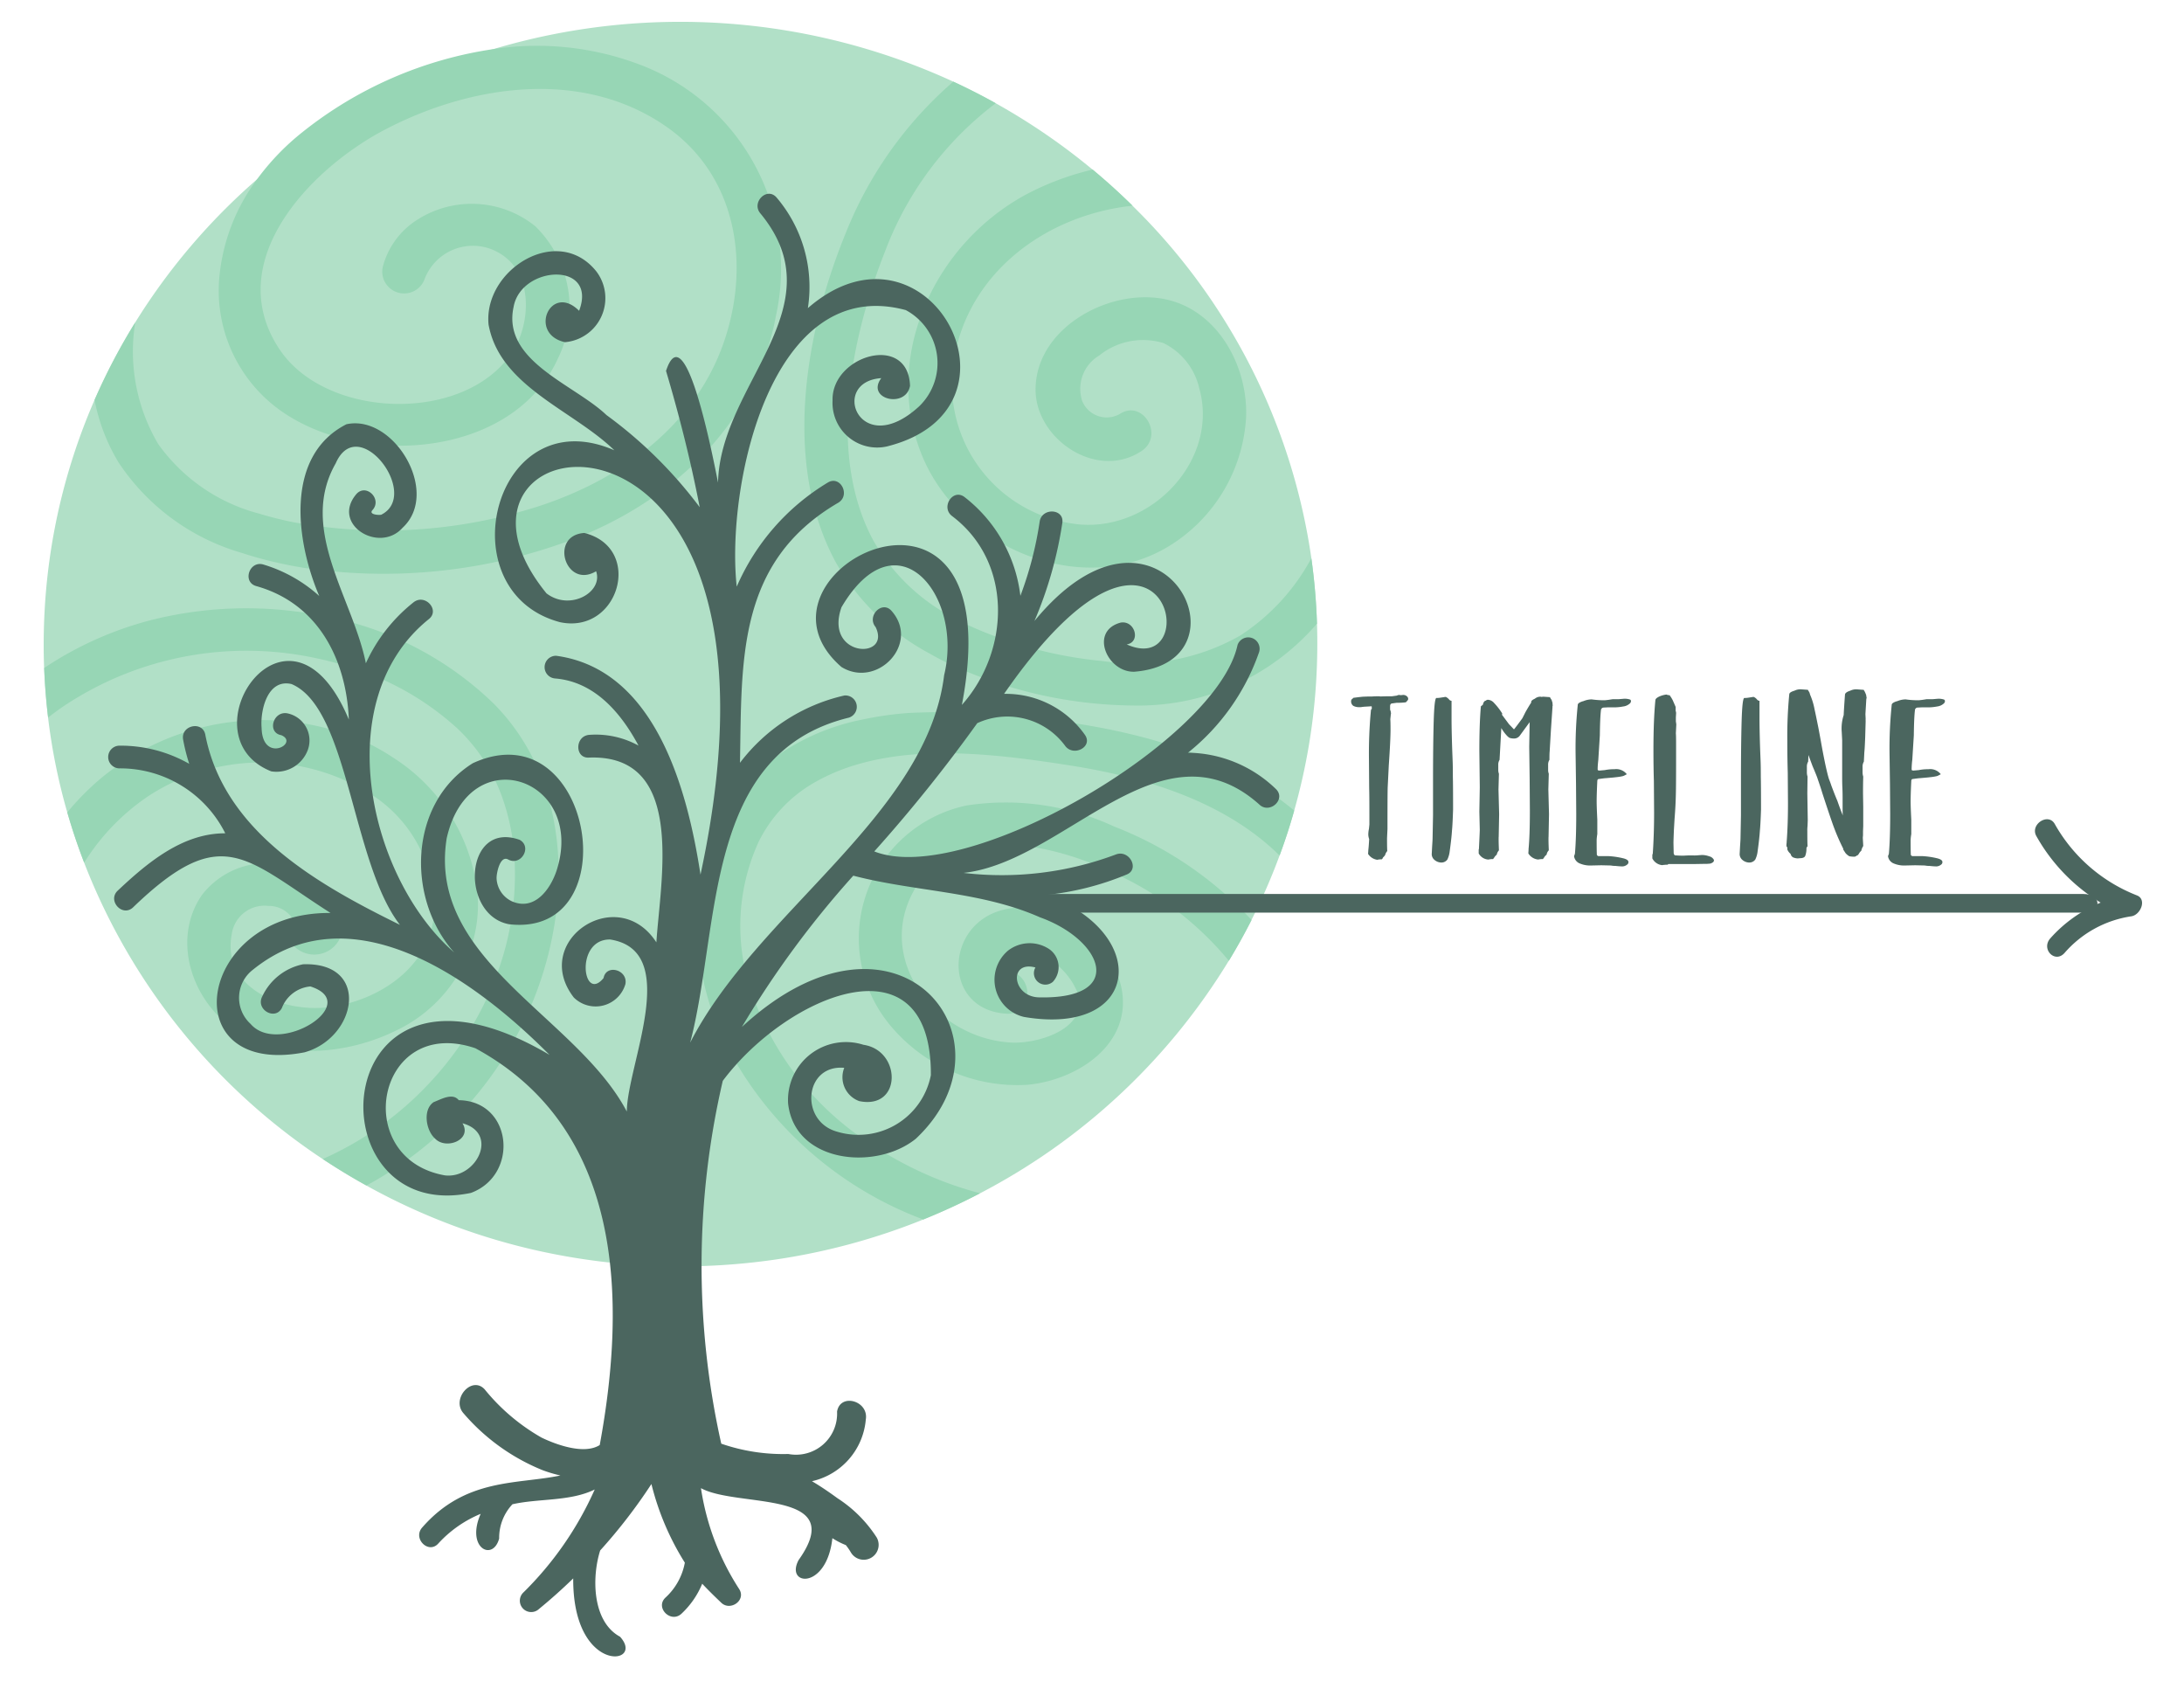 <svg xmlns="http://www.w3.org/2000/svg" width="100" height="77" viewBox="0 0 100 77">
  <g id="logo-timeline" transform="translate(-159 1922)">
    <rect id="Rettangolo_8289" data-name="Rettangolo 8289" width="100" height="77" transform="translate(159 -1922)" fill="none"/>
    <g id="Timeline" transform="translate(417.612 -1721.136)">
      <g id="Raggruppa_1445" data-name="Raggruppa 1445" transform="translate(-256.612 -199.864)">
        <g id="Raggruppa_1443" data-name="Raggruppa 1443" transform="translate(53.673 19.645)">
          <path id="Tracciato_2602" data-name="Tracciato 2602" d="M295.049,105.993s.007-.011.009-.013S295.047,106,295.049,105.993Z" transform="translate(-293.486 -105.784)" fill="#0d0c0e"/>
          <path id="Tracciato_2603" data-name="Tracciato 2603" d="M294.746,106.09l0,0-.011.01Z" transform="translate(-293.234 -105.87)" fill="#0d0c0e"/>
          <path id="Tracciato_2604" data-name="Tracciato 2604" d="M294.6,106.025c-.007.024.013,0,.016.013v.005l.011-.016C294.618,106.026,294.6,106.034,294.6,106.025Z" transform="translate(-293.121 -105.821)" fill="#0d0c0e"/>
          <path id="Tracciato_2605" data-name="Tracciato 2605" d="M294.616,105.723c0,.009-.007.006,0,0v0Z" transform="translate(-293.132 -105.576)" fill="#0d0c0e"/>
          <path id="Tracciato_2606" data-name="Tracciato 2606" d="M294.648,105.72s0-.008,0,0Z" transform="translate(-293.16 -105.57)" fill="#0d0c0e"/>
          <path id="Tracciato_2607" data-name="Tracciato 2607" d="M294.547,105.647l.008-.006c0-.006,0-.009,0-.012S294.548,105.638,294.547,105.647Z" transform="translate(-293.078 -105.5)" fill="#0d0c0e"/>
          <path id="Tracciato_2608" data-name="Tracciato 2608" d="M294.484,105.781l0,0S294.488,105.776,294.484,105.781Z" transform="translate(-293.027 -105.62)" fill="#0d0c0e"/>
          <path id="Tracciato_2609" data-name="Tracciato 2609" d="M294.507,105.762l-.008,0s0,.011,0,0C294.5,105.772,294.5,105.766,294.507,105.762Z" transform="translate(-293.038 -105.607)" fill="#0d0c0e"/>
          <path id="Tracciato_2610" data-name="Tracciato 2610" d="M294.533,105.786c0,.006,0,.01-.006.016C294.537,105.8,294.543,105.787,294.533,105.786Z" transform="translate(-293.062 -105.627)" fill="#0d0c0e"/>
          <path id="Tracciato_2611" data-name="Tracciato 2611" d="M294.542,106.133v.008l.006-.006S294.545,106.126,294.542,106.133Z" transform="translate(-293.074 -105.907)" fill="#0d0c0e"/>
          <path id="Tracciato_2612" data-name="Tracciato 2612" d="M294.388,105.594s0,.013-.006.02l.006,0A.026.026,0,0,1,294.388,105.594Z" transform="translate(-292.944 -105.471)" fill="#0d0c0e"/>
          <path id="Tracciato_2613" data-name="Tracciato 2613" d="M294.344,105.7l-.009.006S294.342,105.7,294.344,105.7Z" transform="translate(-292.906 -105.556)" fill="#0d0c0e"/>
          <path id="Tracciato_2614" data-name="Tracciato 2614" d="M294.415,105.871l.016-.014-.018.013Z" transform="translate(-292.969 -105.685)" fill="#0d0c0e"/>
          <path id="Tracciato_2615" data-name="Tracciato 2615" d="M294.285,105.5l.008-.01-.012.015Z" transform="translate(-292.862 -105.389)" fill="#0d0c0e"/>
          <path id="Tracciato_2616" data-name="Tracciato 2616" d="M294.192,105.433c.006-.008,0-.017.008-.022s-.011.007-.016.013S294.191,105.423,294.192,105.433Z" transform="translate(-292.783 -105.322)" fill="#0d0c0e"/>
          <path id="Tracciato_2617" data-name="Tracciato 2617" d="M294.137,105.487l.009-.008A.034.034,0,0,0,294.137,105.487Z" transform="translate(-292.745 -105.377)" fill="#0d0c0e"/>
          <path id="Tracciato_2618" data-name="Tracciato 2618" d="M294.284,105.632a.032.032,0,0,0,0-.016l0,.014Z" transform="translate(-292.863 -105.489)" fill="#0d0c0e"/>
          <path id="Tracciato_2619" data-name="Tracciato 2619" d="M294.264,105.682h0l0,0Z" transform="translate(-292.845 -105.54)" fill="#0d0c0e"/>
          <path id="Tracciato_2620" data-name="Tracciato 2620" d="M294.292,105.7h0S294.291,105.7,294.292,105.7Z" transform="translate(-292.871 -105.556)" fill="#0d0c0e"/>
          <path id="Tracciato_2621" data-name="Tracciato 2621" d="M294.313,105.835c-.006.006-.016.012-.015.026C294.3,105.852,294.3,105.844,294.313,105.835Z" transform="translate(-292.876 -105.667)" fill="#0d0c0e"/>
          <path id="Tracciato_2622" data-name="Tracciato 2622" d="M294.272,105.766l0,.005a.034.034,0,0,1,.005-.012Z" transform="translate(-292.855 -105.605)" fill="#0d0c0e"/>
          <path id="Tracciato_2623" data-name="Tracciato 2623" d="M294.248,105.791l0,0,0,0Z" transform="translate(-292.835 -105.626)" fill="#0d0c0e"/>
          <path id="Tracciato_2624" data-name="Tracciato 2624" d="M294.115,105.613a.01.01,0,0,1-.011,0,.017.017,0,0,0,.008.008S294.118,105.614,294.115,105.613Z" transform="translate(-292.718 -105.486)" fill="#0d0c0e"/>
          <path id="Tracciato_2625" data-name="Tracciato 2625" d="M294.214,105.66h0S294.213,105.662,294.214,105.66Z" transform="translate(-292.807 -105.524)" fill="#0d0c0e"/>
          <path id="Tracciato_2626" data-name="Tracciato 2626" d="M293.943,105.577v0Z" transform="translate(-292.587 -105.457)" fill="#0d0c0e"/>
          <path id="Tracciato_2627" data-name="Tracciato 2627" d="M294.142,105.681s0,0,.007,0h-.007S294.141,105.681,294.142,105.681Z" transform="translate(-292.749 -105.539)" fill="#0d0c0e"/>
          <path id="Tracciato_2628" data-name="Tracciato 2628" d="M294.079,105.537l0,.009S294.081,105.534,294.079,105.537Z" transform="translate(-292.698 -105.424)" fill="#0d0c0e"/>
          <path id="Tracciato_2629" data-name="Tracciato 2629" d="M294.217,105.631h0S294.217,105.628,294.217,105.631Z" transform="translate(-292.81 -105.499)" fill="#0d0c0e"/>
          <path id="Tracciato_2630" data-name="Tracciato 2630" d="M294.189,105.641l-.007.007.006,0Z" transform="translate(-292.782 -105.509)" fill="#0d0c0e"/>
          <path id="Tracciato_2631" data-name="Tracciato 2631" d="M293.71,105.673c.005-.013.016-.022.016-.007a.2.2,0,0,0,.025-.076.029.029,0,0,1-.012.016c0,.008.006.021,0,.031s0-.007-.005-.015c0,.017-.017.02-.024.044l.009-.006S293.71,105.669,293.71,105.673Z" transform="translate(-292.395 -105.468)" fill="#0d0c0e"/>
          <path id="Tracciato_2632" data-name="Tracciato 2632" d="M293.957,105.528h0a.046.046,0,0,1,0-.02.032.032,0,0,0-.01.013l.011.006Z" transform="translate(-292.591 -105.4)" fill="#0d0c0e"/>
          <path id="Tracciato_2633" data-name="Tracciato 2633" d="M293.995,105.6c-.007.013-.015.017-.017.033s.009-.01.015-.014c-.012,0,.006-.006,0-.017H294a.033.033,0,0,1,0-.009h0s0,0,0,0h0l0,.005s0,0,0-.005v0h0l-.014,0S293.989,105.6,293.995,105.6Z" transform="translate(-292.616 -105.467)" fill="#0d0c0e"/>
          <path id="Tracciato_2634" data-name="Tracciato 2634" d="M294.2,106.1v0S294.2,106.1,294.2,106.1Z" transform="translate(-292.797 -105.88)" fill="#0d0c0e"/>
          <path id="Tracciato_2635" data-name="Tracciato 2635" d="M294.2,105.91s0-.007.006,0,0,.007,0,.011a.017.017,0,0,0,.007-.016h0a.063.063,0,0,1,0-.027A.281.281,0,0,0,294.2,105.91Z" transform="translate(-292.796 -105.699)" fill="#0d0c0e"/>
          <path id="Tracciato_2636" data-name="Tracciato 2636" d="M294.077,105.867l-.011,0v.014l0-.007S294.074,105.872,294.077,105.867Z" transform="translate(-292.687 -105.693)" fill="#0d0c0e"/>
          <path id="Tracciato_2637" data-name="Tracciato 2637" d="M293.926,105.477l.007-.014-.013.019Z" transform="translate(-292.568 -105.364)" fill="#0d0c0e"/>
          <path id="Tracciato_2638" data-name="Tracciato 2638" d="M293.882,105.471l0-.013-.006.007Z" transform="translate(-292.537 -105.36)" fill="#0d0c0e"/>
          <path id="Tracciato_2639" data-name="Tracciato 2639" d="M290.19,105.891l0,0Z" transform="translate(-289.535 -105.712)" fill="#0d0c0e"/>
          <path id="Tracciato_2640" data-name="Tracciato 2640" d="M290.3,105.861v-.007S290.3,105.86,290.3,105.861Z" transform="translate(-289.625 -105.682)" fill="#0d0c0e"/>
          <path id="Tracciato_2641" data-name="Tracciato 2641" d="M292.257,105.019c0-.013,0-.033-.005-.018v.015S292.255,105.016,292.257,105.019Z" transform="translate(-291.211 -104.985)" fill="#0d0c0e"/>
          <path id="Tracciato_2642" data-name="Tracciato 2642" d="M291.139,105.432v0l0-.014Z" transform="translate(-290.308 -105.332)" fill="#0d0c0e"/>
          <path id="Tracciato_2643" data-name="Tracciato 2643" d="M291.089,105.757l0-.01A.034.034,0,0,0,291.089,105.757Z" transform="translate(-290.264 -105.595)" fill="#0d0c0e"/>
          <path id="Tracciato_2644" data-name="Tracciato 2644" d="M289.662,106.023v.015S289.663,106.03,289.662,106.023Z" transform="translate(-289.107 -105.819)" fill="#0d0c0e"/>
          <path id="Tracciato_2645" data-name="Tracciato 2645" d="M293.192,105.3a.018.018,0,0,0-.006-.011C293.188,105.3,293.188,105.311,293.192,105.3Z" transform="translate(-291.972 -105.222)" fill="#0d0c0e"/>
          <path id="Tracciato_2646" data-name="Tracciato 2646" d="M290.188,105.051a.016.016,0,0,0,0,.009A.012.012,0,0,0,290.188,105.051Z" transform="translate(-289.534 -105.029)" fill="#0d0c0e"/>
          <path id="Tracciato_2647" data-name="Tracciato 2647" d="M293.132,105.252v0a.009.009,0,0,1,.009,0C293.141,105.248,293.138,105.243,293.132,105.252Z" transform="translate(-291.928 -105.189)" fill="#0d0c0e"/>
          <path id="Tracciato_2648" data-name="Tracciato 2648" d="M287.741,106.408h0S287.741,106.408,287.741,106.408Z" transform="translate(-287.545 -106.132)" fill="#0d0c0e"/>
          <path id="Tracciato_2649" data-name="Tracciato 2649" d="M286.889,105.889l0,0S286.89,105.886,286.889,105.889Z" transform="translate(-286.854 -105.708)" fill="#0d0c0e"/>
          <path id="Tracciato_2650" data-name="Tracciato 2650" d="M293.64,105.4s0,0,0,0Z" transform="translate(-292.341 -105.313)" fill="#0d0c0e"/>
          <path id="Tracciato_2651" data-name="Tracciato 2651" d="M293.593,105.724a.018.018,0,0,0,0,.007Z" transform="translate(-292.301 -105.576)" fill="#0d0c0e"/>
          <path id="Tracciato_2652" data-name="Tracciato 2652" d="M292.876,105.715h0S292.876,105.717,292.876,105.715Z" transform="translate(-291.72 -105.569)" fill="#0d0c0e"/>
          <path id="Tracciato_2653" data-name="Tracciato 2653" d="M293.641,105.422a.015.015,0,0,0,0-.005Z" transform="translate(-292.34 -105.327)" fill="#0d0c0e"/>
          <path id="Tracciato_2654" data-name="Tracciato 2654" d="M293.658,105.406l0,0S293.661,105.4,293.658,105.406Z" transform="translate(-292.356 -105.317)" fill="#0d0c0e"/>
          <path id="Tracciato_2655" data-name="Tracciato 2655" d="M293.62,105.4l0,0a.006.006,0,0,1,0,0Z" transform="translate(-292.325 -105.315)" fill="#0d0c0e"/>
          <path id="Tracciato_2656" data-name="Tracciato 2656" d="M288.7,105.9h0C288.7,105.908,288.7,105.906,288.7,105.9Z" transform="translate(-288.329 -105.72)" fill="#0d0c0e"/>
          <path id="Tracciato_2657" data-name="Tracciato 2657" d="M291.814,105.875h0Z" transform="translate(-290.857 -105.698)" fill="#0d0c0e"/>
          <path id="Tracciato_2658" data-name="Tracciato 2658" d="M291.761,105.7c.006-.018.008-.016.01-.011l0-.042Z" transform="translate(-290.814 -105.513)" fill="#0d0c0e"/>
          <path id="Tracciato_2659" data-name="Tracciato 2659" d="M287.39,105.121l.007.013c-.005.022-.011.015,0,.033,0-.046.023-.006.02-.052l0,.01s0,0,0,0c.009.022,0-.034.014-.028a.015.015,0,0,1,0,.016l.007-.012s0,.009,0,.008l.012,0h0a.238.238,0,0,1,.007-.024c0,.006,0,.005,0,.011l.006-.012c0,.012,0,.024-.007.022.008.046.005-.012.019.015l-.006.006c0,.026.009.017.017.033,0-.009-.015-.041-.008-.053s0,.005.009,0c0,.016,0,.012.009.011v.022c.005-.006,0-.017.007-.027s.007.019.008.033-.006-.027,0-.031.013,0,.022-.014c.005.007,0,.013,0,.019l0-.017s0,.006,0,.008,0-.022.007-.028c0-.024.012.035.021.008,0,.006,0,.013,0,.022a.131.131,0,0,0,.019-.036l.007.015a.077.077,0,0,1,.01-.051l0-.018.011-.011a.053.053,0,0,1,0,.02l0-.005a.058.058,0,0,1,0,.033l0-.013a.178.178,0,0,0-.006.04.012.012,0,0,1,0-.006.035.035,0,0,0,0,.009s0,0,0-.008v.015l.012.016c.011-.024.021-.06.037-.069a.214.214,0,0,0,0,.05c0-.023-.012.009-.019,0s0,.013,0,.016l.015-.02c0,.017,0,.013,0,.021,0-.034.012-.022.018-.031,0,.011,0,.023-.009.019.005.026.013-.039.018-.016,0,0,0,0,0,0,0-.01.013,0,.01.009h0c.01.005.033,0,.038-.025l-.007.04.032-.095a.41.41,0,0,1-.017.1s0,.008.011,0a.123.123,0,0,1,0-.038.224.224,0,0,0,.008.04c0-.006.007-.044.011-.042s-.005.038-.007.042l.016-.036a.131.131,0,0,0,0,.043c0-.007.009,0,.012,0l0-.01c.011.008.02-.051.032-.047s-.012.048-.007.053a.446.446,0,0,1,.042-.1v.011l.011-.011c-.011.028-.036.087-.048.11s0,.013.005.013a.015.015,0,0,1-.008.016l.014.009c0-.023.016-.021.019-.039l-.021.02c0-.022.021-.063.032-.056a.324.324,0,0,1-.011.047c0-.007.013-.013.013-.007l-.007.011c0,.01.016-.028.019,0,0,0,0,.031,0,.017a.783.783,0,0,1,.024-.124.193.193,0,0,1,.008.041c0,.021-.017.046-.017.064a.065.065,0,0,1,.007-.015c0,.006-.005.019,0,.017.006-.022.011,0,.007-.019.007-.005,0,.006.012.007a.121.121,0,0,1,.025-.054.082.082,0,0,0,0,.017c.011,0,.015.017.025.02a.046.046,0,0,1,0,.023s.006-.011.009-.01c0,.021-.008,0-.01.026,0-.013.013-.016.02-.023s-.01-.007-.016,0a.119.119,0,0,1,.039-.064c.011,0,0,.019,0,.016s.029-.044.037-.02a.193.193,0,0,1-.013.048c-.009,0-.008-.014-.013-.015l0,.01c0,.005-.01.008-.011,0,0,.017.027.01.035.03,0-.005.01-.01.01-.017h0c0-.016.014-.017.011-.025s.02-.021.025-.011l-.005.02c0-.006,0-.013-.005-.008s0,.031.015.006v-.016c.009-.008.023-.027.028-.018,0-.021,0,0,0-.023-.005.03-.018-.007-.021.025,0-.028-.005-.014,0-.039,0,.007,0,.013-.007.008l0,.005h0s0,0,0,0a.038.038,0,0,1,0,.011c-.008.014-.017.01-.022.017s0-.007,0-.015l-.008.01c0-.015,0-.027.009-.033l-.008,0c0-.009-.007-.014-.013-.009s-.014.014-.008,0l-.014.006v0c-.011-.005-.031.018-.037-.013,0,0-.01.006-.016,0l0-.013c-.006,0-.012-.016-.018,0,0-.036-.023-.013-.031-.021l0,.017c-.006,0-.013,0-.022.006l0,.015c-.009.011-.015-.014-.025-.015s0,0,.005,0c-.006-.037-.031.02-.038-.007,0,.005-.005,0-.007,0h0l0-.009a.036.036,0,0,0,0,.009.017.017,0,0,0-.01,0v-.016h0c0-.007,0,.007,0,.02l-.006.009c0-.027-.01.007-.009-.021,0,.013-.018.008-.024.036,0,0,0-.006,0-.006s-.006-.008-.011,0v-.021l-.012.027a.046.046,0,0,1,0-.036c-.015.023-.011.008-.023.032l0-.013s-.011.017-.012.006c-.005-.026-.038-.007-.057-.034,0,.04-.008-.019-.011.012,0-.01,0-.015,0-.023-.011.009-.015-.016-.024.01,0-.01,0-.014,0-.019s0,.008,0,0,0-.008,0-.012-.013.03-.016.057c0-.013-.007-.011-.012.006,0-.009,0-.018,0-.021s-.022-.014-.023.008c0-.005-.005,0-.006,0s-.009,0-.017,0l0,0c0,.026-.007.006-.013.009v0c-.015-.019-.007.009-.021-.012V105c0,.035-.013-.021-.022-.007l0,.009c0,.012-.014-.048-.019-.052s0,0,0-.007c-.013-.021,0,.022-.01.027,0-.012,0-.03,0-.032s-.017.037-.026.016a.033.033,0,0,1,0,.025c-.006,0-.019-.033-.024,0a.022.022,0,0,1,0-.007c0,.008-.016.013-.018.028-.008-.056-.029.03-.033-.022l-.015,0v-.005c-.01,0-.013.01-.015.023,0,0,0-.008,0-.011-.016-.009-.017-.006-.026.021l0-.017c0,.01-.024-.024-.036,0a.028.028,0,0,1,0-.008c-.013.021-.045-.041-.042.021l-.008.017c.014,0,0,.027.009.036s-.016-.016-.01-.02l0,0c0-.032-.018-.008-.022-.03-.026.006-.055-.007-.08,0l.008.024h-.009c0-.005-.007-.018,0-.019s-.007.014-.006.019c-.014-.007,0-.03-.006-.029l0,0,0,0c0,.011,0,.022-.007.022s-.006-.014-.008-.015,0,0,0,0h-.011l.009.018c0,.011-.01,0,0,.022-.016-.032-.043,0-.05-.01,0,.016-.009.017-.017.018s.01.024,0,.024c-.011-.045-.018-.015-.034-.045.012.019-.018.011,0,.038-.007,0-.006-.016-.013-.025-.008.021-.034,0-.049.011a.058.058,0,0,1,.007.023l-.019-.025s.009.034,0,.016c0,0,.006.011,0,.014-.044-.016-.056.047-.111.012.009.009.007.011,0,.013s.006.013.01.021l-.023-.015c.007.022-.014.008-.006.028l0-.005c.005.026.032.048.044.078-.006-.029.034.032.026-.01,0,.005,0,.01.007.017,0-.014,0-.018.007-.015v0c.014-.01.026,0,.047,0l-.007-.015s.007.005.01.008c0-.024-.011,0-.017-.024.017.029.028-.01.044.024.006,0-.008-.017,0-.019l.005.009,0-.013s.011.012.014.02,0,0,0,0,.013-.009.016-.006l-.008,0c.013-.015.036-.01.046-.034l0-.007c.008-.017.012.005.024-.005v0c0-.008,0-.013.007-.013s.011.015.01.026c.009-.019,0-.013,0-.043l.005.011c0-.012,0-.018,0-.023,0,.012.009.017.007.033.021.022.014-.033.031,0,0-.035-.017-.016-.016-.024s0-.027,0-.024.019.042.03.038,0,0,0,0,.005-.014.014,0c0-.021.007,0,0-.027l-.009.009c0-.008,0-.04.016-.028a.059.059,0,0,1,0,.018c0,.007,0-.007.009,0,.005.027-.011.009-.013.03s.007-.022.011.007c0-.037.012,0,.014-.028l0,.016s0-.011,0-.011v.022c0-.019.015.012.019,0-.012,0-.007-.019-.015-.029.011-.024.018.04.033.029,0,0-.011-.008-.008-.016a.04.04,0,0,1,.013.016c.011-.005,0-.016,0-.027.008.019,0-.009.008-.016l0,.016c.015.008,0-.034.012-.024v.023l.005-.007,0,.019c0-.015.007-.012.014-.008s0-.03,0-.031,0,.016.008.012,0,.024-.006.009v.016c.006.01.011,0,.014,0a.006.006,0,0,1,0,0l.009-.024a.025.025,0,0,1,0,.016s0-.01.006-.011a.071.071,0,0,1,0,.034l.009-.016c0,.006.008.015.007.02s.012-.028.022-.018a.015.015,0,0,1,0-.007c.008,0,.017.018.024,0l.008.023c.007-.006-.01-.029,0-.04s.005.02.009.026c0-.012.009-.037.018-.018S287.393,105.12,287.39,105.121Zm.091-.016s0,.014-.006,0S287.478,105.1,287.481,105.106Zm.142-.037c0,.005,0,0-.006,0S287.621,105.064,287.622,105.069Zm.424-.041h0C288.044,105.021,288.044,105.024,288.046,105.027Zm.007.009a.013.013,0,0,0,0-.006s0,0-.006,0S288.049,105.039,288.053,105.037Zm-.95-.02,0,0C287.1,105.025,287.1,105.021,287.1,105.016Z" transform="translate(-286.78 -104.936)" fill="#0d0c0e"/>
          <path id="Tracciato_2660" data-name="Tracciato 2660" d="M291.108,105.723v-.009A.012.012,0,0,0,291.108,105.723Z" transform="translate(-290.282 -105.568)" fill="#0d0c0e"/>
          <path id="Tracciato_2661" data-name="Tracciato 2661" d="M289.667,106.007h0v0Z" transform="translate(-289.112 -105.806)" fill="#0d0c0e"/>
          <path id="Tracciato_2662" data-name="Tracciato 2662" d="M292.614,105.976a.02.02,0,0,1,0-.009S292.612,105.974,292.614,105.976Z" transform="translate(-291.506 -105.774)" fill="#0d0c0e"/>
          <path id="Tracciato_2663" data-name="Tracciato 2663" d="M293.763,105.415l-.007,0s0,0,0,.007S293.761,105.415,293.763,105.415Z" transform="translate(-292.435 -105.325)" fill="#0d0c0e"/>
          <path id="Tracciato_2664" data-name="Tracciato 2664" d="M293.856,105.976s0,0,0,0l0-.007A.006.006,0,0,0,293.856,105.976Z" transform="translate(-292.517 -105.774)" fill="#0d0c0e"/>
          <path id="Tracciato_2665" data-name="Tracciato 2665" d="M293.719,105.683c0,.013,0,.01.005.009h0C293.731,105.673,293.725,105.678,293.719,105.683Z" transform="translate(-292.404 -105.539)" fill="#0d0c0e"/>
          <path id="Tracciato_2666" data-name="Tracciato 2666" d="M293.76,105.735h0C293.767,105.728,293.763,105.733,293.76,105.735Z" transform="translate(-292.439 -105.583)" fill="#0d0c0e"/>
          <path id="Tracciato_2667" data-name="Tracciato 2667" d="M293.561,105.38s.006-.017.006-.011C293.575,105.353,293.549,105.385,293.561,105.38Z" transform="translate(-292.274 -105.284)" fill="#0d0c0e"/>
          <path id="Tracciato_2668" data-name="Tracciato 2668" d="M293.652,105.865l0-.017-.007.012Z" transform="translate(-292.349 -105.677)" fill="#0d0c0e"/>
          <path id="Tracciato_2669" data-name="Tracciato 2669" d="M293.529,105.81l0,.007a.009.009,0,0,1,0-.005S293.53,105.806,293.529,105.81Z" transform="translate(-292.251 -105.645)" fill="#0d0c0e"/>
          <path id="Tracciato_2670" data-name="Tracciato 2670" d="M293.571,105.823a0,0,0,0,0,.006,0A.008.008,0,0,0,293.571,105.823Z" transform="translate(-292.285 -105.655)" fill="#0d0c0e"/>
          <path id="Tracciato_2671" data-name="Tracciato 2671" d="M293.592,105.919v0l0,0Z" transform="translate(-292.299 -105.73)" fill="#0d0c0e"/>
          <path id="Tracciato_2672" data-name="Tracciato 2672" d="M293.152,105.7l-.008,0c0,.006,0,.01,0,.008S293.152,105.707,293.152,105.7Z" transform="translate(-291.937 -105.558)" fill="#0d0c0e"/>
          <path id="Tracciato_2673" data-name="Tracciato 2673" d="M293.2,105.913a.051.051,0,0,1,0-.013l-.006.02Z" transform="translate(-291.983 -105.719)" fill="#0d0c0e"/>
          <path id="Tracciato_2674" data-name="Tracciato 2674" d="M293.084,105.968c0,.005-.014.014-.005.015S293.089,105.974,293.084,105.968Z" transform="translate(-291.883 -105.775)" fill="#0d0c0e"/>
          <path id="Tracciato_2675" data-name="Tracciato 2675" d="M292.637,105.553h0l.007-.034Z" transform="translate(-291.526 -105.41)" fill="#0d0c0e"/>
          <path id="Tracciato_2676" data-name="Tracciato 2676" d="M292.1,105.939c.006.009.005-.021.01-.01,0-.008,0-.009,0-.016S292.1,105.917,292.1,105.939Z" transform="translate(-291.089 -105.731)" fill="#0d0c0e"/>
          <path id="Tracciato_2677" data-name="Tracciato 2677" d="M292.148,105.893l0,0Z" transform="translate(-291.128 -105.71)" fill="#0d0c0e"/>
          <path id="Tracciato_2678" data-name="Tracciato 2678" d="M286.716,105.835l-.008,0,.008.009Z" transform="translate(-286.707 -105.663)" fill="#0d0c0e"/>
          <path id="Tracciato_2679" data-name="Tracciato 2679" d="M286.713,105.916l-.011-.019.006.019S286.71,105.912,286.713,105.916Z" transform="translate(-286.702 -105.717)" fill="#0d0c0e"/>
          <path id="Tracciato_2680" data-name="Tracciato 2680" d="M290.508,106.029v-.005c0-.006,0-.006,0-.007Z" transform="translate(-289.792 -105.815)" fill="#0d0c0e"/>
          <path id="Tracciato_2681" data-name="Tracciato 2681" d="M290.165,105.924h0l0-.02Z" transform="translate(-289.515 -105.723)" fill="#0d0c0e"/>
          <path id="Tracciato_2682" data-name="Tracciato 2682" d="M289.891,106.116s0,0,.007,0S289.888,106.092,289.891,106.116Z" transform="translate(-289.293 -105.886)" fill="#0d0c0e"/>
        </g>
        <path id="Tracciato_2683" data-name="Tracciato 2683" d="M58.269,30.1a27.866,27.866,0,0,1-1.01,6.006q-.294,1.046-.67,2.057A27.726,27.726,0,0,1,55.3,41.118q-.486.956-1.038,1.866A29,29,0,0,1,42.875,53.627q-1.263.659-2.6,1.2a29.517,29.517,0,0,1-6.764,1.833,30.176,30.176,0,0,1-10.588-.34,29.341,29.341,0,0,1-8.146-3.046c-.684-.377-1.35-.783-2-1.213A28.72,28.72,0,0,1,1.852,38.49q-.435-1.128-.772-2.3A27.526,27.526,0,0,1,.2,31.847q-.135-1.123-.18-2.27-.051-1.339.028-2.706A27.9,27.9,0,0,1,4.192,13.76,28.757,28.757,0,0,1,9.758,7.219,29.4,29.4,0,0,1,20.6,1.246,29.915,29.915,0,0,1,41.652,2.739q.993.46,1.942.989a29.239,29.239,0,0,1,4.432,3.036q.951.791,1.828,1.655a28.206,28.206,0,0,1,8.19,16.135v0a27.894,27.894,0,0,1,.258,2.993v0Q58.343,28.814,58.269,30.1Z" transform="translate(0 0)" fill="#b1e0c7"/>
        <path id="Tracciato_2684" data-name="Tracciato 2684" d="M43.645,18.253c-.914,4.922-4.714,8.491-9.354,10.26a24.62,24.62,0,0,1-12.274,1.28c-.326-.053-.648-.113-.968-.182a17.837,17.837,0,0,1-1.884-.506,10.133,10.133,0,0,1-5.614-4.124,8.668,8.668,0,0,1-1.106-2.872,27.961,27.961,0,0,1,1.862-3.548,8.322,8.322,0,0,0,1.05,5.563,8.225,8.225,0,0,0,4.616,3.187q.492.149,1,.27c.194.047.388.09.584.127a23,23,0,0,0,10.578-.537c3.93-1.116,7.576-3.576,9.028-7.444,1.342-3.573.8-7.811-2.548-10.136-3.85-2.675-8.954-1.913-12.89.152-3.432,1.8-7.5,6.067-4.794,10.074,2.146,3.179,8.466,3.378,10.63.115.88-1.325.982-3.656-.6-4.556a2.365,2.365,0,0,0-3.394,1.172,1,1,0,0,1-1.928-.52,3.639,3.639,0,0,1,1.574-2.163,4.633,4.633,0,0,1,5.406.287,5.241,5.241,0,0,1,1.034,6.075c-2.062,4.521-9.016,5.025-12.74,2.335a6.747,6.747,0,0,1-2.738-6.235,8.853,8.853,0,0,1,1.7-4.306,11.216,11.216,0,0,1,2.092-2.175,18.265,18.265,0,0,1,8.754-3.8,13.285,13.285,0,0,1,6.76.739A9.994,9.994,0,0,1,43.645,18.253Z" transform="translate(-10.115 -4.8)" fill="#97d6b5"/>
        <path id="Tracciato_2685" data-name="Tracciato 2685" d="M213.548,44.889a6.461,6.461,0,0,0,5.82,7.491c3.318.238,6.334-3.015,5.416-6.252a3.062,3.062,0,0,0-1.638-2.057,3.2,3.2,0,0,0-2.942.572,1.775,1.775,0,0,0-.776,2.081,1.21,1.21,0,0,0,1.708.6c1.068-.709,2.066.985,1.01,1.688-2.056,1.368-4.866-.553-4.854-2.823.012-2.7,3.108-4.5,5.62-4.177,2.658.34,4.158,3.124,4.014,5.551a7.418,7.418,0,0,1-3.5,5.789c-4.026,2.475-9.538.051-11.28-4.009-1.962-4.574.514-9.9,4.86-12.151a12.739,12.739,0,0,1,2.9-1.063q.951.791,1.828,1.655c-.026,0-.054,0-.08.008C217.693,38.242,214.164,40.917,213.548,44.889Z" transform="translate(-171.876 -29.366)" fill="#97d6b5"/>
        <path id="Tracciato_2686" data-name="Tracciato 2686" d="M209.525,39.441v0a10.769,10.769,0,0,1-8.34,3.749,20.357,20.357,0,0,1-8.632-1.971q-.4-.2-.79-.422a10.847,10.847,0,0,1-4.268-4.158c-2.452-4.525-1.414-10.517.448-15.064a17.941,17.941,0,0,1,4.932-6.946q.993.46,1.942.989a15.224,15.224,0,0,0-5.07,6.786c-1.556,3.953-2.664,9.3-.526,13.249a9.041,9.041,0,0,0,3.822,3.6h0q.258.138.522.264a19.221,19.221,0,0,0,6.16,1.639A9.791,9.791,0,0,0,205.989,40a9.7,9.7,0,0,0,3.278-3.55A27.892,27.892,0,0,1,209.525,39.441Z" transform="translate(-151.224 -11.892)" fill="#97d6b5"/>
        <path id="Tracciato_2687" data-name="Tracciato 2687" d="M20.8,184.934c-2.236,1.092-5.214,1.376-7.37-.063-1.964-1.311-2.894-4.117-1.5-6.149a3.743,3.743,0,0,1,5.314-.637,2.606,2.606,0,0,1,1.046,2.528,1.3,1.3,0,0,1-2.318.215.878.878,0,0,1,.086-1.067,1.3,1.3,0,0,0-1.084-.545,1.514,1.514,0,0,0-1.674,1.291c-.482,2.5,2.362,3.6,4.426,3.349,2.312-.289,4.626-1.839,4.836-4.254a6.208,6.208,0,0,0-2.948-5.533,9.424,9.424,0,0,0-10.16.139,10.156,10.156,0,0,0-2.912,3.026q-.435-1.128-.772-2.3a11.933,11.933,0,0,1,1.556-1.573,11.6,11.6,0,0,1,11.952-1.714h0a9.989,9.989,0,0,1,1.45.805,8.429,8.429,0,0,1,3.812,6.076,6.1,6.1,0,0,1-.174,2.216A6.641,6.641,0,0,1,20.8,184.934Z" transform="translate(-4.688 -138.745)" fill="#97d6b5"/>
        <path id="Tracciato_2688" data-name="Tracciato 2688" d="M22.028,162.411q-.222.454-.478.895a17.084,17.084,0,0,1-6.684,6.516c-.684-.377-1.35-.783-2-1.213a14.976,14.976,0,0,0,4.922-3.521,14.782,14.782,0,0,0,2.862-4.461,13.116,13.116,0,0,0,1-5.66,10.009,10.009,0,0,0-.634-3.093v0a8.032,8.032,0,0,0-1.984-2.972,12.909,12.909,0,0,0-4.852-2.784c-.314-.106-.632-.2-.952-.28-.232-.06-.466-.115-.7-.162a15.071,15.071,0,0,0-11.538,2.21q-.36.246-.7.514-.135-1.123-.18-2.27a16.027,16.027,0,0,1,4.862-2.184,17.83,17.83,0,0,1,6.622-.408c.416.049.83.115,1.24.2a15.11,15.11,0,0,1,7.838,4.005,9.721,9.721,0,0,1,1.28,1.586C24.44,153.166,24,158.4,22.028,162.411Z" transform="translate(-0.086 -116.551)" fill="#97d6b5"/>
        <path id="Tracciato_2689" data-name="Tracciato 2689" d="M217.3,196.066l.072.082q-.486.956-1.038,1.866a14.706,14.706,0,0,0-5.464-4.107c-2.72-1.276-7.264-2.29-9,.969-1.692,3.171,1.068,6.678,4.474,6.879,1.2.07,3.47-.586,3.11-2.155a3.207,3.207,0,0,0-2.1-1.989,1.331,1.331,0,0,0-1.172.107c-.192.135-.508.733-.034.762,1.28.076,1.286,2.03,0,1.954-2.848-.17-2.862-3.868-.364-4.693,2.386-.787,5.344,1.389,5.668,3.724.34,2.452-2.12,4.019-4.338,4.224a7.566,7.566,0,0,1-6.366-2.819,6.223,6.223,0,0,1,3.564-9.965,11.76,11.76,0,0,1,6.768.961A16.873,16.873,0,0,1,217.3,196.066Z" transform="translate(-162.067 -155.029)" fill="#97d6b5"/>
        <path id="Tracciato_2690" data-name="Tracciato 2690" d="M187.134,173.213q-.294,1.046-.67,2.057c-2.492-2.458-6.12-3.581-9.614-4.126-3.01-.469-6.646-.948-9.72-.043a8.9,8.9,0,0,0-2.072.891,6.357,6.357,0,0,0-2.442,2.642,9.24,9.24,0,0,0-.44,6.563,13.489,13.489,0,0,0,5.758,7.4,16.689,16.689,0,0,0,4.816,2.136q-1.263.659-2.6,1.2a16.809,16.809,0,0,1-9.252-8.45,12.851,12.851,0,0,1-1.014-3.656,10.206,10.206,0,0,1,1.436-6.958,8.078,8.078,0,0,1,1.594-1.76,10.277,10.277,0,0,1,4.45-2.063,15.549,15.549,0,0,1,2.1-.3,33.845,33.845,0,0,1,7,.383C180.28,169.641,184.224,170.782,187.134,173.213Z" transform="translate(-129.875 -137.106)" fill="#97d6b5"/>
        <path id="Tracciato_2691" data-name="Tracciato 2691" d="M491.7,198.479a7.416,7.416,0,0,1-3.764-3.27c-.3-.533-1.145.022-.842.555a8.332,8.332,0,0,0,2.942,3.045,6.269,6.269,0,0,0-2.3,1.632c-.442.492.206,1.166.648.673a5.021,5.021,0,0,1,3.054-1.678C491.863,199.378,492.165,198.662,491.7,198.479Z" transform="translate(-395.854 -158.488)" fill="#4b665f"/>
        <g id="Raggruppa_1444" data-name="Raggruppa 1444" transform="translate(59.868 30.547)">
          <path id="Tracciato_2692" data-name="Tracciato 2692" d="M322.4,164.771a.1.1,0,0,1-.05.089.118.118,0,0,1-.07.07,2.7,2.7,0,0,1-.279.02h-.12l-.219.03q-.089.01-.09.129v.159l.02.05a.112.112,0,0,1,.01.05c0,.047,0,.05.01.01v.089a.081.081,0,0,0-.01.05l-.02.189q.01.11.01.479,0,.468-.08,1.634l-.05,1q-.01.289-.01,1.913l-.01.2-.01.219q0,.448.01.578v.01a.456.456,0,0,0-.1.189.806.806,0,0,1-.1.11q0,.03-.05.08a.809.809,0,0,0-.159.01l-.05.01a.6.6,0,0,1-.419-.269l.01-.15v-.02q.02-.14.04-.508a.654.654,0,0,1-.04-.2,1.2,1.2,0,0,1,.03-.269l.02-.2v-.438q0-.937-.01-1.216l-.01-1.345a20.948,20.948,0,0,1,.09-2.222.086.086,0,0,1,.04-.07q0-.12-.01-.12l-.339.02-.09.01a.573.573,0,0,1-.139.01.555.555,0,0,1-.269-.06.249.249,0,0,1-.1-.219.122.122,0,0,1,.07-.11.115.115,0,0,1,.04-.04l.239-.03.189-.02.269-.01h.16q.139-.01.329-.01l.04.01q.209-.01.458-.01h.08l.219-.03a.249.249,0,0,1,.11-.03l.07.01.1-.01a.249.249,0,0,1,.209.09A.146.146,0,0,1,322.4,164.771Z" transform="translate(-319.791 -164.325)" fill="#4b665f"/>
          <path id="Tracciato_2693" data-name="Tracciato 2693" d="M340.411,171.207q-.02.339-.11.987a1.151,1.151,0,0,1-.1.329.331.331,0,0,1-.269.139.487.487,0,0,1-.309-.11.35.35,0,0,1-.139-.269l.02-.379c.013-.186.02-.312.02-.379l.02-1.026v-1.564q0-1.664.03-2.72t.12-1.086a1.124,1.124,0,0,0,.159-.01l.2-.03q.08-.02.11.01a.416.416,0,0,1,.109.09.164.164,0,0,0,.12.07v.8q0,.548.03,1.435l.02.518q.01.219.01.737.01.319.01,1.485Q340.44,170.918,340.411,171.207Z" transform="translate(-335.797 -164.723)" fill="#4b665f"/>
          <path id="Tracciato_2694" data-name="Tracciato 2694" d="M354.368,165.336v.09a.1.1,0,0,0-.01.06l-.07,1.026-.06,1.016q-.01.08-.01.369v.01a.406.406,0,0,0-.06.229v.249a.514.514,0,0,0,.03.16l-.02.717.03,1.136-.02,1.026q-.01.12.01.618v.01a.356.356,0,0,0-.1.2.371.371,0,0,0-.109.12l-.06.08a.816.816,0,0,0-.159.01l-.06.01a.594.594,0,0,1-.448-.279l.01-.159v-.04q.06-.628.06-1.774l-.01-1.445-.02-1.465.02-1.126-.459.628a.326.326,0,0,1-.279.12.567.567,0,0,1-.18-.03l-.02-.01a.642.642,0,0,1-.13-.12,1.757,1.757,0,0,1-.229-.319l-.06,1.076-.02.369v.01a.406.406,0,0,0-.06.229v.249a.514.514,0,0,0,.03.16l-.02.717.03,1.136-.02,1.026q-.01.12.01.618v.01a.405.405,0,0,0-.1.2.391.391,0,0,0-.109.12l-.06.08a.725.725,0,0,0-.159.01l-.06.01a.54.54,0,0,1-.438-.279v-.159a.057.057,0,0,1,.01-.04q.03-.588.04-.877l-.02-.837.02-1.116-.02-1.664q0-1.265.07-2.043l.09-.07q.04-.179.139-.189c.02-.02.033-.03.04-.03a.141.141,0,0,1,.06-.01.4.4,0,0,1,.269.139,2.993,2.993,0,0,1,.379.488l-.01.06.319.429.229.239q.07-.079.369-.488l.02-.03.07-.139.06-.12q.169-.3.269-.448v-.04q.01-.07.169-.14a.387.387,0,0,1,.229-.09.209.209,0,0,1,.08.01.349.349,0,0,1,.1-.01l.279.02.04.07.02.03.02.03.03.1a.105.105,0,0,1,.01.06v.1Z" transform="translate(-345.141 -164.671)" fill="#4b665f"/>
          <path id="Tracciato_2695" data-name="Tracciato 2695" d="M376.9,165.606a.16.16,0,0,1-.04.1.551.551,0,0,1-.319.149,2.257,2.257,0,0,1-.488.04h-.219l-.2.01a.13.13,0,0,0-.11.13q-.04.329-.05,1.146l-.07,1.116q-.03.269-.03.4v.03c0,.027.007.043.02.05a.206.206,0,0,0,.08.01l.229-.02a2.066,2.066,0,0,1,.438-.04.614.614,0,0,1,.568.229l-.095.05a.374.374,0,0,1-.1.04,2.2,2.2,0,0,1-.239.04l-.179.02-.339.03q-.05,0-.339.04a.057.057,0,0,0-.04.02.15.15,0,0,0-.02.06q-.03.608-.03.947,0,.249.03.837v.658a2.006,2.006,0,0,0-.03.269q0,.528.01.688l.04.04a.111.111,0,0,0,.05.01h.438a3.746,3.746,0,0,1,.638.09q.279.06.279.179a.134.134,0,0,1-.06.12.352.352,0,0,1-.269.08q-.08,0-.259-.02a1.132,1.132,0,0,1-.219-.02l-.438-.01-.438.01a1.239,1.239,0,0,1-.538-.09.421.421,0,0,1-.269-.339.846.846,0,0,0,.04-.11q.06-.687.06-1.823l-.01-1.365-.02-1.405a19.484,19.484,0,0,1,.1-2.222c0-.033.023-.065.07-.095a.638.638,0,0,1,.189-.075,1.006,1.006,0,0,1,.379-.08,4.023,4.023,0,0,0,.588.04c.02,0,.083-.007.189-.02l.189-.03h.279l.239-.02a.775.775,0,0,1,.279.04A.087.087,0,0,1,376.9,165.606Z" transform="translate(-364.089 -165.06)" fill="#4b665f"/>
          <path id="Tracciato_2696" data-name="Tracciato 2696" d="M396.272,172.078a.114.114,0,0,1-.05.089.336.336,0,0,1-.13.06l-.139.01h-.08l-.558.01h-1.136c-.013.013-.02.023-.02.03a.956.956,0,0,0-.18.01.171.171,0,0,0-.07.01.565.565,0,0,1-.458-.309V171.8c.013,0,.02-.013.02-.04q.06-.887.06-1.883l-.01-1.425q-.02-.648-.02-1.445,0-1.365.09-2.272.01-.079.179-.159a1.152,1.152,0,0,1,.329-.09.31.31,0,0,0,.14.03,1.41,1.41,0,0,1,.149.239q.109.249.13.3v.179a.272.272,0,0,1,.02.13l-.01.169v.179l.02.139-.02.409q.01.1.01.478v.668q0,1.256-.01,1.614-.01.548-.06,1.156l-.03.508q-.02.478-.02.6l.01.468c.013.053.03.083.05.09a.245.245,0,0,0,.09.01q.109.01.3.01l.209-.01h.249a1.77,1.77,0,0,0,.249-.01l.139-.01a.958.958,0,0,1,.339.06.316.316,0,0,1,.209.15A.058.058,0,0,1,396.272,172.078Z" transform="translate(-379.662 -164.238)" fill="#4b665f"/>
          <path id="Tracciato_2697" data-name="Tracciato 2697" d="M415.722,171.207q-.02.339-.11.987a1.15,1.15,0,0,1-.1.329.331.331,0,0,1-.269.139.487.487,0,0,1-.309-.11.35.35,0,0,1-.139-.269l.02-.379c.013-.186.02-.312.02-.379l.02-1.026v-1.564q0-1.664.03-2.72t.12-1.086a1.125,1.125,0,0,0,.16-.01l.2-.03q.08-.02.11.01a.415.415,0,0,1,.109.09.164.164,0,0,0,.12.07v.8q0,.548.03,1.435l.02.518q.01.219.01.737.01.319.01,1.485Q415.751,170.918,415.722,171.207Z" transform="translate(-397.009 -164.723)" fill="#4b665f"/>
          <path id="Tracciato_2698" data-name="Tracciato 2698" d="M429.958,163.514l-.01.07-.01.05-.04.678.01.209a.584.584,0,0,0,0,.09.332.332,0,0,1,0,.04l-.02.707q-.02.528-.04.707l-.02.4v.02a.446.446,0,0,0-.06.249v.249a.6.6,0,0,0,.03.189q-.01.339-.01.767l.01.618v.877l-.01.239v.189l-.01.11.02.369v.01a.654.654,0,0,0-.09.219.4.4,0,0,0-.11.139l-.06.07-.04.01a.152.152,0,0,1-.109.05,1.162,1.162,0,0,1-.229-.02.7.7,0,0,1-.169-.139c-.066-.1-.1-.156-.109-.169v-.04a9.635,9.635,0,0,1-.478-1.116q-.19-.538-.488-1.455c-.007-.026-.025-.086-.055-.179s-.078-.236-.145-.429q-.03-.11-.239-.6l-.189-.508-.01.279v.02a.448.448,0,0,0-.06.249v.249a.591.591,0,0,0,.03.189l-.01.767.01.618.01.608-.01.269a1.65,1.65,0,0,0-.01.239q0,.528.01.668a.009.009,0,0,0,.01.01.25.25,0,0,0-.06.1.956.956,0,0,1-.05.339q-.04.12-.249.12l-.1.01a.63.63,0,0,1-.219-.05.243.243,0,0,1-.109-.159.514.514,0,0,1-.149-.2v-.09l-.04-.06a.88.88,0,0,1,.01-.169v-.03q.06-.777.06-1.774l-.01-1.4q-.02-.638-.02-1.435a19.8,19.8,0,0,1,.089-2.142q0-.1.239-.169a.612.612,0,0,1,.339-.06l.279.02a.057.057,0,0,0,.02.04.031.031,0,0,0,.02.03l.01.03c.013.013.02.023.02.03l.03.1a3.056,3.056,0,0,1,.2.658q.04.179.085.4t.095.468l.109.588q.08.468.2,1.046.1.468.169.687.079.2.109.3.179.478.279.707.12.349.249.668-.01-.07-.01-.4v-.389q0-.269-.01-.478-.01-.19-.01-.458v-1.714l-.02-.389a1.97,1.97,0,0,1,.09-.767q.01-.259.06-.947.02-.1.239-.169a.611.611,0,0,1,.339-.06l.279.02.02.04c.013.013.02.023.02.03l.03.06.04.1.01.06v.05Z" transform="translate(-406.353 -163.168)" fill="#4b665f"/>
          <path id="Tracciato_2699" data-name="Tracciato 2699" d="M453.7,165.606a.16.16,0,0,1-.04.1.552.552,0,0,1-.319.149,2.256,2.256,0,0,1-.488.04h-.219l-.2.01a.13.13,0,0,0-.11.13q-.04.329-.05,1.146l-.07,1.116a3.982,3.982,0,0,0-.03.4v.03c0,.027.007.043.02.05a.206.206,0,0,0,.08.01l.229-.02a2.067,2.067,0,0,1,.438-.04.614.614,0,0,1,.568.229l-.095.05a.372.372,0,0,1-.1.04,2.2,2.2,0,0,1-.239.04l-.179.02-.339.03q-.05,0-.339.04a.057.057,0,0,0-.04.02.15.15,0,0,0-.02.06q-.03.608-.03.947,0,.249.03.837v.658a2.008,2.008,0,0,0-.03.269q0,.528.01.688l.04.04a.113.113,0,0,0,.05.01h.438a3.752,3.752,0,0,1,.638.09q.279.06.279.179a.134.134,0,0,1-.06.12.352.352,0,0,1-.269.08c-.053,0-.139-.007-.259-.02a1.128,1.128,0,0,1-.219-.02l-.438-.01-.439.01a1.24,1.24,0,0,1-.538-.09.421.421,0,0,1-.269-.339.822.822,0,0,0,.04-.11q.06-.687.06-1.823l-.01-1.365-.02-1.405a19.482,19.482,0,0,1,.1-2.222c0-.033.023-.065.07-.095a.641.641,0,0,1,.189-.075,1.007,1.007,0,0,1,.379-.08,4.025,4.025,0,0,0,.588.04q.03,0,.189-.02l.189-.03h.279l.239-.02a.777.777,0,0,1,.279.04A.087.087,0,0,1,453.7,165.606Z" transform="translate(-426.513 -165.06)" fill="#4b665f"/>
        </g>
        <path id="Tracciato_2700" data-name="Tracciato 2700" d="M289.744,213.258H242.287c-.9,0-.9.854,0,.854h47.458C290.642,214.112,290.644,213.258,289.744,213.258Z" transform="translate(-196.38 -173.334)" fill="#4b665f"/>
        <path id="Tracciato_2701" data-name="Tracciato 2701" d="M69.251,69.285a5.881,5.881,0,0,0-4.031-1.667,10.156,10.156,0,0,0,3.257-4.605.52.52,0,0,0-.986-.33c-.937,4.39-12.44,11.108-16.634,9.454a69.636,69.636,0,0,0,4.716-5.872,3.285,3.285,0,0,1,4.009,1.019c.372.545,1.3.077.925-.476A4.428,4.428,0,0,0,56.8,64.924c7.4-10.657,9.3-.619,5.616-2.263.659-.108.379-1.11-.276-1-1.445.384-.625,2.279.619,2.25,5.61-.445,1.154-9.282-4.569-2.322A18.28,18.28,0,0,0,59.467,57.1c.1-.662-.943-.714-1.038-.056a16.426,16.426,0,0,1-.882,3.393,6.714,6.714,0,0,0-2.557-4.522c-.533-.408-1.1.464-.573.868,2.806,2.114,2.653,6.179.451,8.647,2.4-12.525-10.535-6.095-5.513-1.735,1.63,1,3.609-1.062,2.3-2.561-.432-.512-1.164.227-.735.735.725,1.509-2.375,1.385-1.564-.911,2.529-4.287,5.589-.55,4.7,3.109-.788,6.418-8.571,10.843-11.629,16.824,1.4-5.33.59-13.253,7.273-14.88A.52.52,0,0,0,49.484,65a8.309,8.309,0,0,0-4.776,3.08c.088-4.671-.163-9.186,4.5-11.906.571-.342.1-1.27-.476-.925a10.384,10.384,0,0,0-4.173,4.767c-.5-4.562,1.541-14.332,7.741-12.66a2.752,2.752,0,0,1,.618,4.4c-2.736,2.519-4.139-1.125-1.74-1.285-.721.959,1.125,1.411,1.316.351-.083-2.436-3.609-1.384-3.547.677a2.044,2.044,0,0,0,2.483,2.1c6.931-1.727,1.84-11.075-3.614-6.333A6.318,6.318,0,0,0,46.382,42.2c-.44-.505-1.173.232-.735.735,3.544,4.3-1.845,7.784-1.944,12.318-.686-3.515-1.675-7.266-2.381-5.113.609,2.051,1.135,4.135,1.542,6.24a20.172,20.172,0,0,0-4.27-4.22c-1.475-1.407-4.79-2.467-4.252-4.948.341-1.913,3.864-2.1,3,.176-1.3-1.3-2.349,1.055-.649,1.437a2.023,2.023,0,0,0,1.436-3.243c-1.77-2.21-5.174-.07-4.933,2.435.512,2.84,3.863,3.913,5.759,5.756-5.52-2.4-7.726,6.473-2.49,7.869,2.7.577,3.848-3.4,1.114-4.084-1.622.112-.859,2.587.541,1.753.336.954-1.195,1.837-2.271,1.013C29.311,52.31,48.027,49.425,42.9,73.2c-.59-3.857-2.051-9.4-6.606-10.019a.52.52,0,0,0-.056,1.038c1.763.14,2.983,1.5,3.824,3.074a4.052,4.052,0,0,0-2.258-.492c-.662.054-.668,1.094,0,1.04,4.44-.157,3.263,5.57,3.076,8.459-1.783-2.748-5.777-.062-3.781,2.524a1.421,1.421,0,0,0,2.363-.614c.123-.654-.879-.934-1-.276-.955,1.169-1.328-1.786.3-1.765,3.291.512.783,5.718.764,7.876-2.3-4.368-9.144-6.9-8.247-12.509,1.034-4.6,6.406-2.739,5.027,1.492-.29.862-1.016,1.851-2.05,1.389a1.218,1.218,0,0,1-.692-1.028c-.017-.208.148-1.09.529-.883.588.32,1.113-.578.525-.9-2.536-.9-2.745,3.442-.485,3.864,5.524.639,3.824-9.883-1.657-7.372-2.938,1.83-3.057,6.2-.852,8.666-3.9-3.385-5.777-11.545-1.166-15.259.529-.412-.168-1.184-.694-.774a7.553,7.553,0,0,0-2.186,2.793c-.593-2.971-3.106-6.142-1.38-9.154,1.031-2.356,3.908,1.437,2.085,2.353-.093.026-.6,0-.4-.215.45-.493-.283-1.231-.735-.735-1.185,1.387,1.041,2.751,2.115,1.544,1.744-1.619-.409-5.21-2.575-4.735-2.853,1.453-2.306,5.386-1.245,7.861a6.676,6.676,0,0,0-2.559-1.44c-.641-.189-.973.8-.33.986,2.867.8,4.133,3.4,4.245,6.113-2.735-6.549-7.644.743-3.553,2.37a1.532,1.532,0,0,0,1.674-.981,1.267,1.267,0,0,0-.94-1.676c-.654-.116-.935.885-.276,1,.852.362-.862,1.322-.9-.335-.068-.8.27-2.262,1.37-2.005,2.622,1.1,2.756,8.18,4.964,11.023-3.743-1.839-8.052-4.257-8.911-8.7-.12-.658-1.137-.437-1.016.222a8.715,8.715,0,0,0,.279,1.107,6.337,6.337,0,0,0-3.213-.831.52.52,0,0,0,0,1.039,5.382,5.382,0,0,1,4.864,2.973c-1.957-.007-3.562,1.344-4.92,2.62-.492.454.2,1.229.694.774,4.073-3.926,5.118-2.258,9.046.253-6.15-.06-7.237,7.558-1.186,6.378,2.408-.681,3.022-4.142-.075-4.029a2.643,2.643,0,0,0-1.867,1.475c-.31.592.586,1.118.9.525a1.545,1.545,0,0,1,1.305-.986c2.423.778-1.443,3.218-2.739,1.715a1.618,1.618,0,0,1,.1-2.474c4.492-3.637,10.1.382,13.589,3.892-10.323-6.095-10.954,7.851-3.6,6.319,2.218-.819,1.907-4.208-.557-4.245-.285-.358-.82-.033-1.148.088-.51.344-.358,1.295.063,1.669.5.531,1.714.056,1.256-.7,1.694.463.625,2.562-.811,2.384-4.35-.773-3.126-7.356,1.4-5.819,6.778,3.673,6.928,11.488,5.695,18.165-.718.456-2.017-.026-2.674-.346a9.225,9.225,0,0,1-2.592-2.2c-.592-.652-1.555.452-.965,1.1a9.422,9.422,0,0,0,3.623,2.6,6.373,6.373,0,0,0,.808.24c-1.983.416-4.334.1-6.328,2.381-.446.5.286,1.234.735.735a5.432,5.432,0,0,1,1.942-1.36c-.689,1.56.558,2.2.846,1.13a2.246,2.246,0,0,1,.609-1.569c1.216-.273,2.636-.121,3.767-.676a15.356,15.356,0,0,1-3.288,4.736.52.52,0,0,0,.735.735q.814-.667,1.568-1.4c-.025,4.426,3.33,3.976,2.144,2.669-1.276-.691-1.3-2.718-.909-3.949a24.52,24.52,0,0,0,2.346-3.041,12.288,12.288,0,0,0,1.53,3.6,2.876,2.876,0,0,1-.887,1.6c-.489.459.247,1.193.735.735a3.926,3.926,0,0,0,.948-1.371c.279.3.574.587.876.874.415.394,1.148-.118.816-.63a11.687,11.687,0,0,1-1.75-4.619c1.669.917,6.792.033,4.472,3.29-.637,1.188,1.284,1.383,1.546-1a3.489,3.489,0,0,0,.616.317,2.831,2.831,0,0,1,.238.347.683.683,0,0,0,1.179-.689,5.983,5.983,0,0,0-1.794-1.8c-.386-.282-.773-.546-1.174-.783a3.172,3.172,0,0,0,2.465-2.824c.143-.859-1.172-1.229-1.316-.363a1.881,1.881,0,0,1-2.231,1.941,8.676,8.676,0,0,1-3.071-.472,37.318,37.318,0,0,1,.069-16.61c2.934-3.921,9.565-6.734,9.528-.261a3.378,3.378,0,0,1-4.284,2.591c-1.741-.473-1.52-3.089.318-2.926a1.162,1.162,0,0,0,.688,1.524c1.955.4,1.936-2.319.194-2.578a2.652,2.652,0,0,0-3.453,2.684c.3,2.734,4.021,3.093,5.849,1.616,4.865-4.573-.87-11.668-7.964-5.118a44.026,44.026,0,0,1,5.1-6.925c2.833.74,5.85.71,8.551,1.908,2.883,1.036,3.963,3.755-.047,3.663-1.233-.026-1.4-1.7-.164-1.368a.524.524,0,0,0,.8.655,1,1,0,0,0-.246-1.544,1.617,1.617,0,0,0-1.81.118,1.747,1.747,0,0,0,.737,3.036c5.354.908,5.807-3.85,1.007-5.586A13.028,13.028,0,0,0,62.4,73.2c.625-.233.146-1.157-.476-.925a14.876,14.876,0,0,1-6.98.845c4.635-.5,9.064-7.122,13.536-3.137C68.95,70.449,69.727,69.757,69.251,69.285Z" transform="translate(-12.826 -34.16)" fill="#4b665f"/>
      </g>
    </g>
  </g>
</svg>
